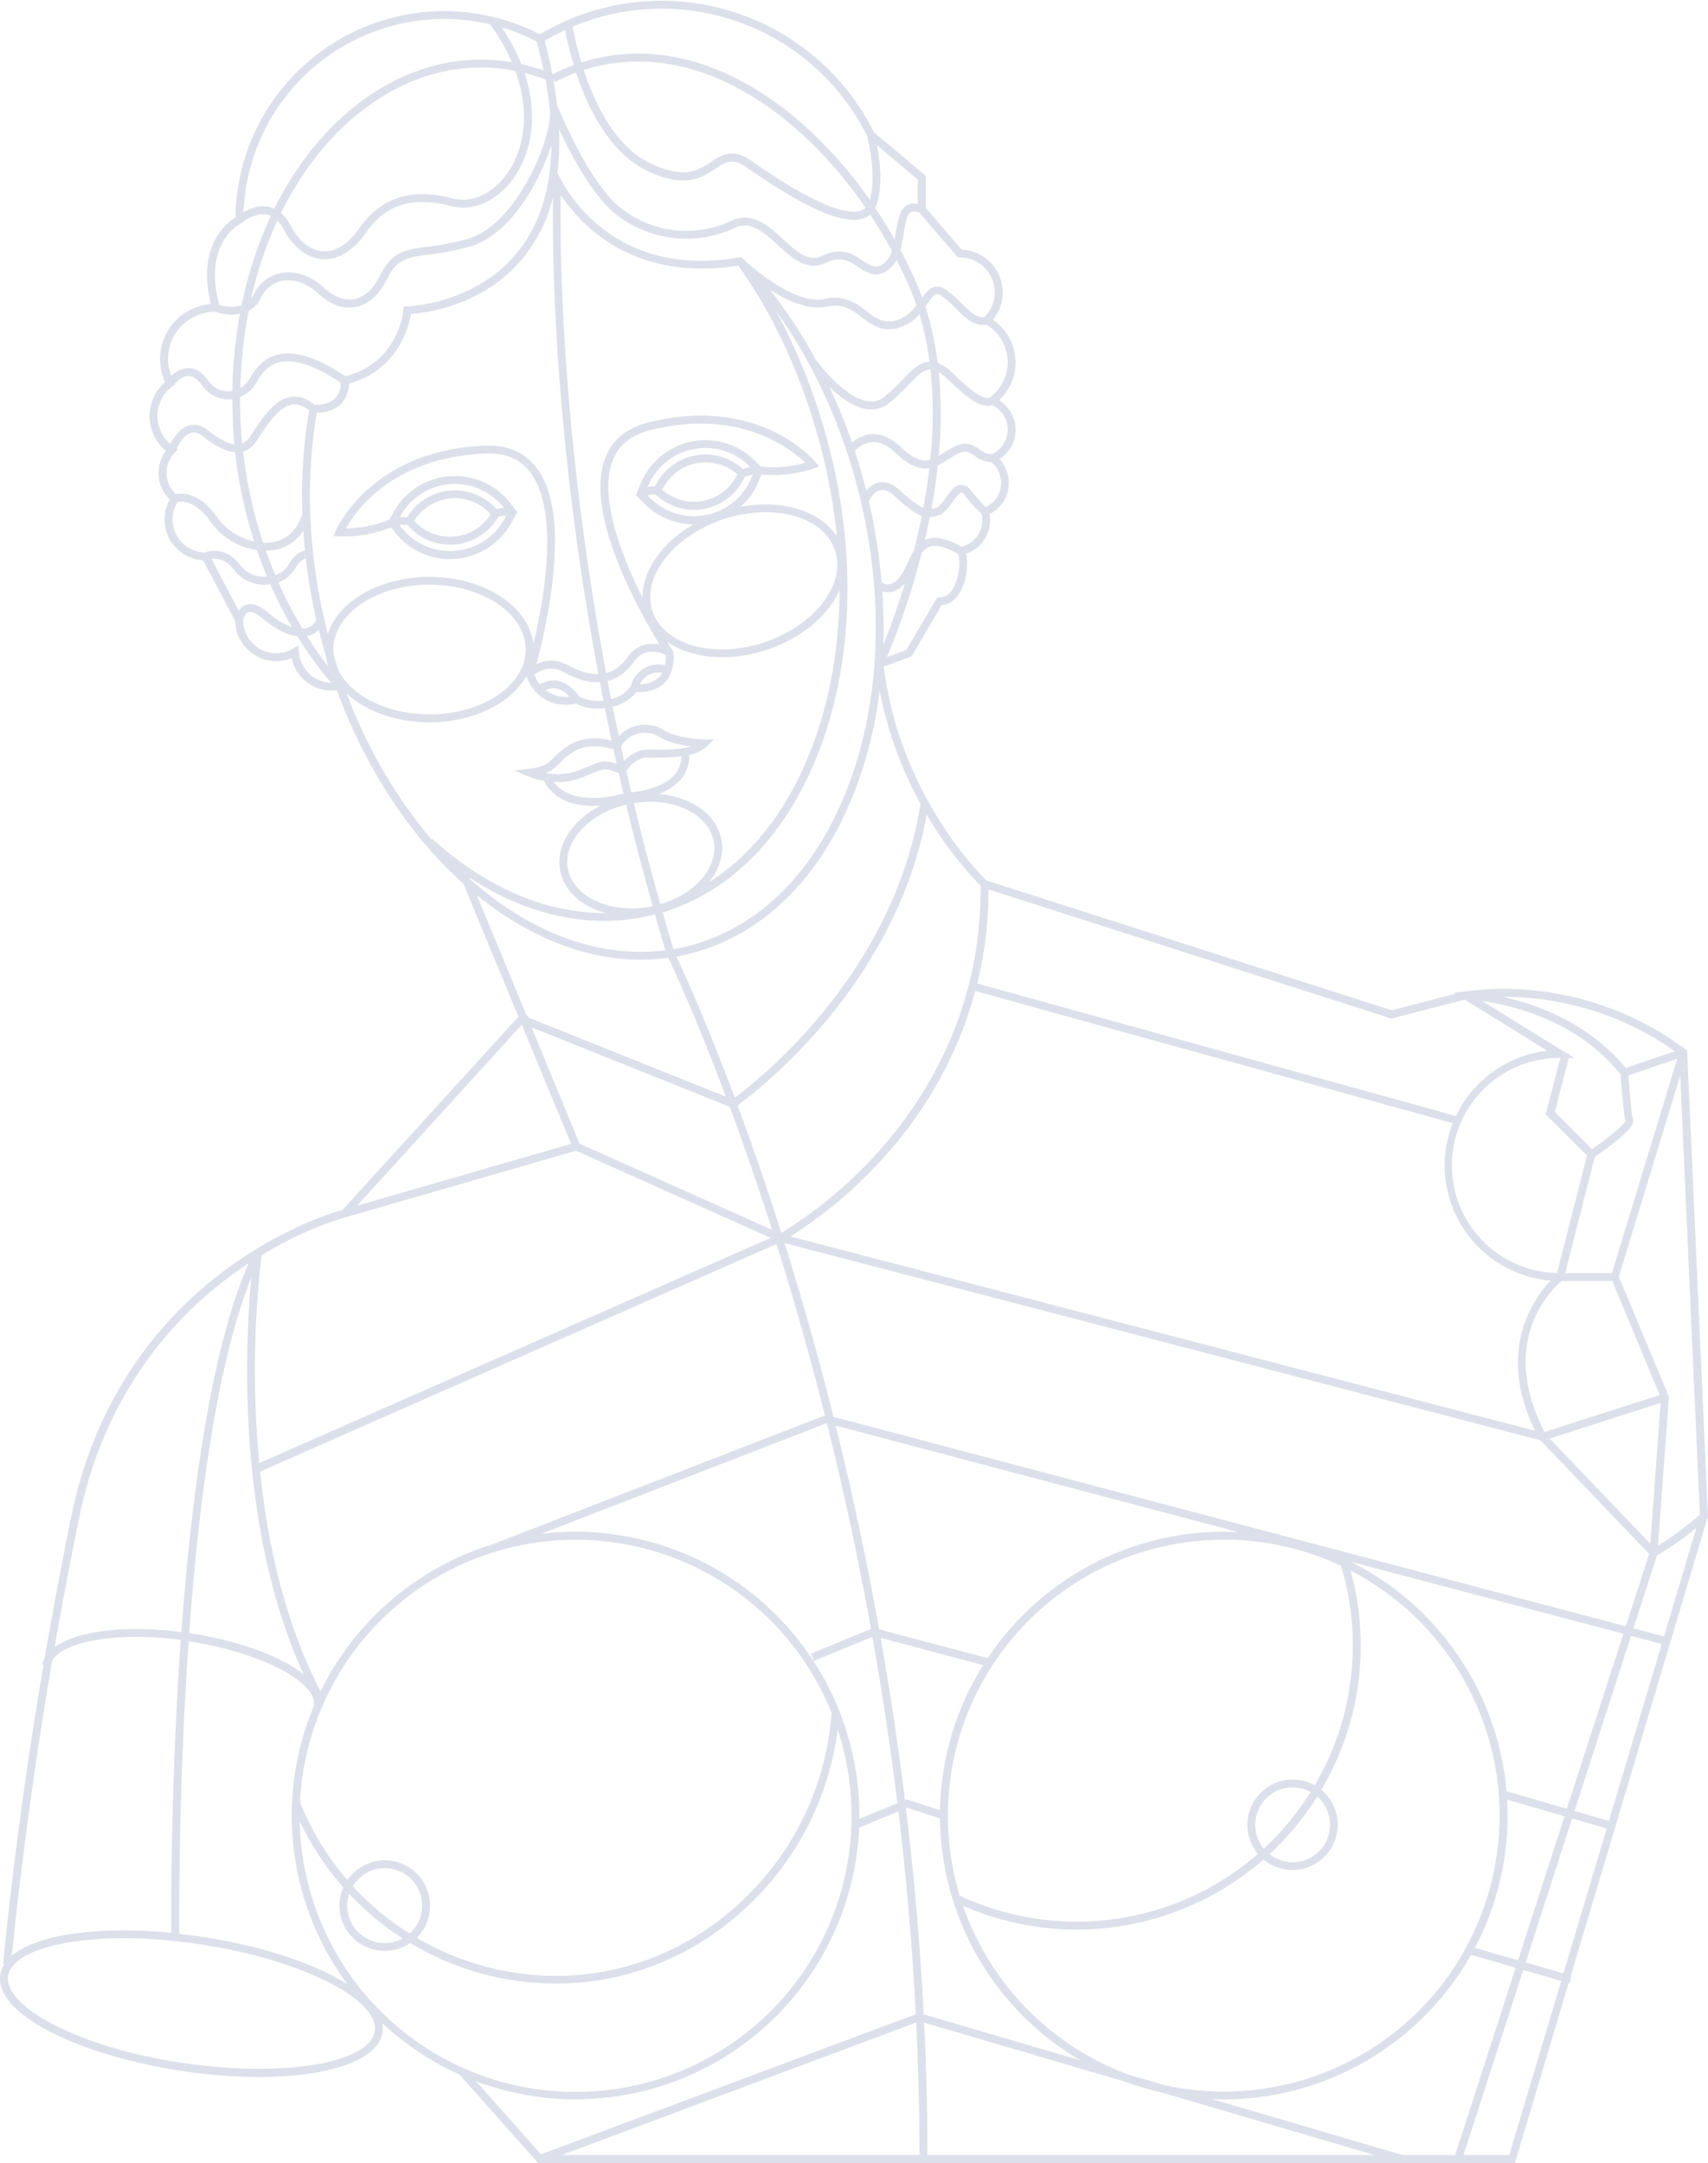 <svg id="Layer_1" data-name="Layer 1" xmlns="http://www.w3.org/2000/svg" viewBox="0 0 613.72 777.18"><defs><style>.cls-1{fill:#dce0eb;}</style></defs><path class="cls-1" d="M613.72,545.46l-7.51-168-.53-.4a109.52,109.52,0,0,0-65.24-21.73h-.16a111.55,111.55,0,0,0-13.8.9h-.11l-.11,0-3.85.5.56.35-22.89,5.93L354.49,316.38c-2.79-2.69-31.26-31.12-36.93-76.83l10-3.7,10.81-18.41c6.27-.62,9.14-8.26,9.14-15.38a12.59,12.59,0,0,0-.4-3.12,12.51,12.51,0,0,0,8.43-14.19A12.53,12.53,0,0,0,359.12,165a12.52,12.52,0,0,0-.05-21.14,11.61,11.61,0,0,0,.73-.91,18.54,18.54,0,0,0,2.88-3.94,18.47,18.47,0,0,0-5.91-24.1,15.43,15.43,0,0,0-1-20.71,15.35,15.35,0,0,0-10.25-4.5l-12.87-15V63.17L314,47.52c-1.11-2.24-2.33-4.44-3.63-6.57A85.22,85.22,0,0,0,194,12.35,75.25,75.25,0,0,0,159.6,4h0a75.07,75.07,0,0,0-75,74.14A20.58,20.58,0,0,0,78,84.91c-2.72,4.47-5.24,12.27-2.23,24.34a20,20,0,0,0-7.71,2.25,19.83,19.83,0,0,0-8.74,25.78,16.23,16.23,0,0,0,.3,24.72A13.23,13.23,0,0,0,61,179.46a14.73,14.73,0,0,0,12,21.89L84.53,223.2a14.71,14.71,0,0,0,11,13.9,14.53,14.53,0,0,0,9.28-.66,14.74,14.74,0,0,0,16.26,11.61c10.47,28.56,26.57,52.57,45.47,69.54l19.73,47.74-63.2,69.43c-3,.83-21.2,6.2-41.57,21.16-20.18,14.81-46.24,42.21-55.8,88.59Q20.49,570,16.06,595.69a7.85,7.85,0,0,0-.86,2.55l.42.07C9.54,634,4.67,669.91,1.08,705.72l.51,0A10,10,0,0,0,.1,709.61c-1,6.71,5.4,14,18,20.49,12.2,6.27,28.89,11.23,47,14a189.21,189.21,0,0,0,28,2.2c24.9,0,42.83-5.92,44.34-16a9.35,9.35,0,0,0-.13-3.37,102.46,102.46,0,0,0,27.74,18.48l28.3,31.78h351l19.29-64.61.27.08.79-2.73-.25-.07,49-164.21Zm-406.9,4.93a102.43,102.43,0,0,0-12.33.75L297,511.39l.13,0c5.55,22.31,11,47.09,15.83,73.92l-21.57,8.88,1.08,2.62,21-8.64c3.36,19,6.41,38.93,9,59.76l-13.68,5.62c0-.4,0-.81,0-1.22A102.1,102.1,0,0,0,206.82,550.39ZM144.15,692.77a99.79,99.79,0,0,1-17.39-15,13.44,13.44,0,1,1,20.43,17C146.17,694.11,145.16,693.45,144.15,692.77Zm.56,3.76a13.45,13.45,0,0,1-19.94-11.79,13.17,13.17,0,0,1,.7-4.23,101.53,101.53,0,0,0,17.09,14.61C143.27,695.6,144,696.06,144.71,696.53Zm9.81-11.79a16.28,16.28,0,0,0-29.72-9.2,99.09,99.09,0,0,1-17-28,99.14,99.14,0,0,1,191-32.12,102.73,102.73,0,0,1-31,66.48c-18.6,18.09-42.69,28.06-67.86,28.06a98.75,98.75,0,0,1-50.19-13.65A16.25,16.25,0,0,0,154.52,684.74Zm23-130a102.46,102.46,0,0,0-62.34,53c-12.9-24.83-19.07-53.32-21.75-79.18l.08.19L279,447q3,9.5,6,19.7c3.73,12.7,7.59,26.72,11.41,41.91l-118.93,46.1Zm-64.72,58.2a101.79,101.79,0,0,0,12,100c-11.66-7.35-30.39-13.7-52.36-17-2.68-.41-5.35-.75-8-1-.07-8.07-.26-53.79,3.35-105.14h.06c12.87,1.94,24.69,5.56,33.27,10.18C109.1,604.16,113.36,608.91,112.8,612.89ZM300.28,512.25l144.77,38.28c-1.77-.09-3.54-.14-5.33-.14a102,102,0,0,0-84.81,45.41l-39-10.34C311.13,558.93,305.76,534.4,300.28,512.25Zm16.16,76.29,36.85,9.77a101.37,101.37,0,0,0-15.52,52.12l-11.89-3.86-.7.28C322.68,626.55,319.71,607.07,316.44,588.54Zm123.28-35.32a98.59,98.59,0,0,1,42.14,9.42,99,99,0,0,1-9.45,78.84A16.28,16.28,0,0,0,452,666.14a99.14,99.14,0,0,1-107.16,15,99.17,99.17,0,0,1,94.89-127.89Zm33.57,92.33a13.44,13.44,0,0,1-17.11,20.72A102.31,102.31,0,0,0,473.29,645.55Zm-19.19,18.7a13.45,13.45,0,0,1,16.84-20.35A99.31,99.31,0,0,1,454.1,664.25Zm-67.24,29.09A102.35,102.35,0,0,0,454,668.18a16.28,16.28,0,1,0,20.78-25.07c.83-1.42,1.64-2.86,2.41-4.32a101.31,101.31,0,0,0,8.09-74.45,99.08,99.08,0,0,1,41.85,134.73h0l0,.14a99.15,99.15,0,0,1-108.85,50l-12.8-3.76A99.65,99.65,0,0,1,346,684.77,101.78,101.78,0,0,0,386.86,693.34Zm154.84-41c0-1.91-.06-3.81-.16-5.69l20.62,6-16.69,51.73-15.53-4.49A101.38,101.38,0,0,0,541.7,652.37Zm-.38-8.71a102.17,102.17,0,0,0-56-82.48l98,25.9L563,649.93ZM299.5,509.11c-3.93-15.7-7.91-30.16-11.75-43.23q-2.92-10-5.84-19.21L553.5,517.52l39.07,40.84-8.39,26ZM519.1,418.8a41.54,41.54,0,0,0,38.07,41.34c-6,6.34-19.64,25-5.62,53.94L284.06,444.3a162.14,162.14,0,0,0,34.54-29.58,145.86,145.86,0,0,0,31.86-58.62L522,403.58A41.14,41.14,0,0,0,519.1,418.8Zm41.49-38.65h.1l-5.29,20.24,14.83,14.83-10.74,42.2a38.64,38.64,0,0,1,1.1-77.27Zm-3.75,136.76,39.84-12.79L593,554.7ZM555,514.54c-17.07-33,3-51.66,6.13-54.26h18.18l17.07,41Zm24.21-57.1H562.41l10.64-41.78c14.85-10.23,14-12.6,13.71-13.49-.5-1.43-1.23-10-1.63-15.79l17.53-5.95Zm-38.89-99.26h.16a106.63,106.63,0,0,1,61.32,19.57l-17.66,6C571,367.65,552.44,361,540,358.19Zm42,27.77c.21,3.21,1,14.14,1.75,16.9-.68,1.52-6.5,6.23-12,10.1l-13.41-13.41,5.06-19.39h2l-1.68-1,.07-.28-.9-.24-30.57-18.91C543.41,361.22,566.82,366.72,582.26,386ZM355.18,319.58l144.42,46.3.4.12,26.31-6.81L556,377.56A41.62,41.62,0,0,0,523.15,401l-172-47.6A141.27,141.27,0,0,0,355.18,319.58Zm-2.84-1.34c.43,44.05-19.2,75.71-35.79,94.53A156.1,156.1,0,0,1,280.75,443c-5.49-17.25-10.84-32.61-15.74-45.82,7.28-5.26,56.71-43,68-104.49A128.93,128.93,0,0,0,352.34,318.24ZM277.43,441.92l-69.21-31L191,369.15l71.23,28.56C266.93,410.49,272.11,425.3,277.43,441.92Zm53.32-153.11C321.17,349.68,273,387.76,264,394.41c-10.33-27.62-18.42-45.32-20.94-50.68,1.4-.25,2.79-.55,4.18-.89,26.45-6.41,47.71-27.19,59.85-58.5a153.47,153.47,0,0,0,9-36.16A138.37,138.37,0,0,0,330.75,288.81ZM199.57,244.52A9,9,0,0,0,194,246a13.62,13.62,0,0,1-2-3.58c1.55-1.15,5.55-3.51,10-1.18,5.29,2.77,8.67,3.87,12.4,3.87l1.14,0c.42,2.2.85,4.42,1.29,6.64a14.93,14.93,0,0,1-8.57-1.4C205.58,246.74,202.67,244.79,199.57,244.52Zm5,5.81A12,12,0,0,1,196,248a6.11,6.11,0,0,1,3.32-.7A8.48,8.48,0,0,1,204.58,250.33ZM201.5,70a60.15,60.15,0,0,0,10.85,12.35c9.62,8.31,26.56,17.26,52.9,13.11,13.45,18.5,24.33,43,30.64,69a207.72,207.72,0,0,1,4.81,28.21c-5.93-9.13-19.76-13.32-34.63-10.55a24.94,24.94,0,0,0,6.65-9.44l.89-2.18a46.35,46.35,0,0,0,18.84-2.17l1.87-.68-1.25-1.55c-.21-.25-5.16-6.28-15.13-11.07-9.15-4.39-24.43-8.5-45.3-3.13-7.58,2-12.68,6.21-15.15,12.64-3.86,10-1.31,25.07,7.57,44.7A213.44,213.44,0,0,0,237,231.6a12.55,12.55,0,0,0-3.45-.21A10.17,10.17,0,0,0,226,235.5c-2.08,2.77-4.42,5.5-8.19,6.39C201.36,154.54,201.18,88,201.5,70Zm-.63-23.68c4.34,9.41,12.3,24.61,21,31.09a40.9,40.9,0,0,0,42.33,4.42c5.56-2.64,10.27,1.65,15.25,6.2,5.21,4.74,10.59,9.64,17.21,6.42,5.48-2.67,8.52-.64,11.74,1.51,1.87,1.25,3.9,2.61,6.29,2.61a7.65,7.65,0,0,0,4.4-1.53,9.85,9.85,0,0,0,3.08-3.66q2.28,4.45,4.33,9.08c1,2.36,2,4.77,2.8,7.21-1.86,2.42-4.12,4.73-7.73,5.56-4.39,1-7.1-1.06-10.23-3.44-3.65-2.77-7.78-5.92-15-4.38-11.67,2.51-29.11-14.14-29.48-14.5l-.5-.51-.74.12C245,96,227.76,91.87,214.3,80.29a55.5,55.5,0,0,1-14-18.21A95.25,95.25,0,0,0,200.87,46.32ZM323.16,176.06c-2.55-2.31-5.07-3.21-7.5-2.67a8.17,8.17,0,0,0-4.39,2.91q-1.81-7.2-4.11-14.21a9.64,9.64,0,0,1,6-3.25c2.78-.24,5.7,1.08,8.68,3.95,4.3,4.13,7.74,5.52,10.67,5.52a9.51,9.51,0,0,0,1.43-.12c-.56,4.86-1.3,9.63-2.16,14.25C329.75,181.65,327.24,179.76,323.16,176.06Zm8.06,9.22c-.87,4.38-1.84,8.61-2.86,12.64a38.24,38.24,0,0,0-2.06,4,41.85,41.85,0,0,1-2.18,4.21c-1.37,2.19-2.85,3.46-4.4,3.76a3.92,3.92,0,0,1-2.85-.55l-.08.1A207.09,207.09,0,0,0,312.18,180c.48-.95,1.92-3.4,4.1-3.88,1.48-.32,3.15.34,5,2C325.57,182.08,328.49,184.36,331.22,185.28Zm-7.43-24.54c-3.61-3.47-7.29-5.06-10.94-4.72a11.79,11.79,0,0,0-6.68,3.07,201,201,0,0,0-8.13-20c3.79,3.61,8.62,7.2,13.39,7.9a10.53,10.53,0,0,0,1.67.13,9.74,9.74,0,0,0,6.06-2.08,66,66,0,0,0,7.32-6.77c2.57-2.66,4.61-4.76,6.67-5.35a4.21,4.21,0,0,1,1.19-.17,156,156,0,0,1-.1,32.48C331.48,166,328.37,165.16,323.79,160.74Zm8.57-30.55c-2.78.8-5.16,3.26-7.92,6.1a63.5,63.5,0,0,1-7,6.5,7.11,7.11,0,0,1-5.6,1.4c-8.76-1.28-18.63-14.82-18.73-14.95l0,0a176.65,176.65,0,0,0-16.49-25.16c6.21,4,13.88,7.48,20.37,6.09,5.94-1.28,9.21,1.22,12.68,3.86,2.78,2.11,5.63,4.28,9.7,4.28a12.59,12.59,0,0,0,2.88-.34,15.17,15.17,0,0,0,8.13-5.12A107.94,107.94,0,0,1,334,130,7.14,7.14,0,0,0,332.36,130.19ZM261,164.8a20,20,0,0,0-25.63,10,10.26,10.26,0,0,0-2.63.16l0,0a22.34,22.34,0,0,1,20.64-14h.08a22.17,22.17,0,0,1,15.75,6.5l.29.28c-.73.19-1.59.44-2.59.77A19.91,19.91,0,0,0,261,164.8Zm3.9,5.71A17.21,17.21,0,0,1,238,176a17.21,17.21,0,0,1,27-5.52Zm-29.28,7.23a20,20,0,0,0,32-6.42c1.26-.43,2.2-.69,2.88-.85l-.45,1.11a22.12,22.12,0,0,1-14.41,13h0A22.39,22.39,0,0,1,233.63,179l-1-1A6.66,6.66,0,0,1,235.66,177.74Zm17.86-19.57h-.08a25.2,25.2,0,0,0-23.26,15.72L228.52,178l3.11,3.09a25.23,25.23,0,0,0,17.53,7.31c-11.29,6.6-18.37,16.73-18.29,26.39-7.67-15.29-15.74-36.21-10.74-49.22,2.16-5.61,6.48-9.18,13.22-10.91,32.15-8.28,50.81,6.61,56,11.65a42.07,42.07,0,0,1-16,1.33l-2.11-2.09A25,25,0,0,0,253.52,158.17Zm6.4,28.42c18.08-6,36.09-1,40.15,11.19,1.94,5.81.43,12.42-4.26,18.62s-12.31,11.47-21.16,14.42c-18.08,6-36.09,1-40.15-11.2S241.84,192.61,259.92,186.59ZM228.24,237.2a7.48,7.48,0,0,1,5.49-3,9.16,9.16,0,0,1,5.48,1.26,15.63,15.63,0,0,1-.26,3.59,10.13,10.13,0,0,0-12.27,7.55,12.11,12.11,0,0,1-7.1,4.59q-.65-3.28-1.27-6.52C223.06,243.61,225.92,240.3,228.24,237.2Zm9.71,4.58a7.31,7.31,0,0,1-1.4,1.81,10.12,10.12,0,0,1-6.57,2.26,7.55,7.55,0,0,1,2.61-3.07A7.86,7.86,0,0,1,238,241.78Zm-9.26,6.88c1.92.12,6.45,0,9.75-3,2.67-2.43,3.87-6.13,3.58-11l0-.38-.21-.32c0-.07-.84-1.27-2.09-3.32,5.15,3.56,12.13,5.51,19.84,5.51a50.84,50.84,0,0,0,16-2.66c9.39-3.13,17.39-8.6,22.54-15.4a31.34,31.34,0,0,0,3.56-6c-.06,20.37-3.48,39.86-10.21,57.21-8.34,21.52-21.08,37.9-36.85,47.83,3.82-4.62,5.63-10.09,4.59-15.5-1.11-5.76-5.22-10.57-11.57-13.52a32.15,32.15,0,0,0-11-2.77,19.57,19.57,0,0,0,7.86-5.12,12.85,12.85,0,0,0,3.2-9,13,13,0,0,0,6.42-3.11l2.42-2.41H253.1c-.09,0-9.29-.05-15-3.55a12.38,12.38,0,0,0-10.76-.9,13,13,0,0,0-5,3.24c-.75-3.54-1.49-7.06-2.19-10.55A15.41,15.41,0,0,0,228.69,248.66ZM233,272.17h.19a75.83,75.83,0,0,0,11.66-.41,9.9,9.9,0,0,1-2.5,6.64c-4.18,4.78-12.45,6-15.52,6.3q-.9-3.82-1.75-7.62C225.87,275.79,228.49,272.17,233,272.17Zm-8.74,1.31c-.38-1.72-.76-3.44-1.13-5.14a8.94,8.94,0,0,1,5.15-4.39,9.54,9.54,0,0,1,8.3.66c3.57,2.17,8.14,3.15,11.57,3.6-4.72,1.37-11.5,1.21-14.89,1.13A11.71,11.71,0,0,0,224.26,273.48Zm-3.81-4.15q.56,2.58,1.14,5.18c-4.05-1.54-5.78-1-10.46,1-1,.42-2.2.91-3.62,1.46a21.93,21.93,0,0,1-11.43.84,14.23,14.23,0,0,0,5.15-3.76,21.62,21.62,0,0,1,5.24-4.14C211.92,266.82,218.44,268.64,220.45,269.33Zm-20,11.69a22.32,22.32,0,0,0,8.07-1.43c1.45-.56,2.65-1.06,3.69-1.49,4.75-2,5.54-2.28,10.14-.19q.81,3.61,1.68,7.27c-16.33,4.14-22.77-1-25.07-4.2C199.46,281,200,281,200.46,281ZM225,289.14q4.29,17.87,9.51,36.45l-.7.15a32.69,32.69,0,0,1-19.73-2c-5.5-2.56-9.05-6.64-10-11.49C202.19,302.49,211.46,292.38,225,289.14Zm2.78-.56a37.55,37.55,0,0,1,5.93-.49,30.3,30.3,0,0,1,12.73,2.64c5.5,2.56,9,6.64,10,11.49,1.8,9.36-6.6,19-19.15,22.68Q232,306.4,227.75,288.58Zm66.33-18.21c12.07-31.13,13.69-69,4.56-106.61a216.56,216.56,0,0,0-19.75-51.9c13.6,19,24,41.93,30,66.54,9,37.06,7.41,74.32-4.46,104.92-11.79,30.42-32.34,50.58-57.86,56.77-1.53.37-3.07.68-4.61,1q-2-6.65-3.89-13.22C262.73,320.4,282.53,300.15,294.08,270.37Zm23.28-38.54a193.25,193.25,0,0,0-.34-19.36,6.53,6.53,0,0,0,2,.31,6.38,6.38,0,0,0,1.2-.11,8.65,8.65,0,0,0,4.95-3.16C322.27,219.09,319.36,226.84,317.36,231.83Zm20.2-17.18h-.81l-11.11,18.89-7,2.58a268.2,268.2,0,0,0,12.47-37.28,5.87,5.87,0,0,1,3-2.44c2.25-.73,5.55.11,10.06,2.54a9.79,9.79,0,0,1,.53,3.13C344.69,207.12,342.79,214.65,337.56,214.65Zm14.19-23a9.63,9.63,0,0,1-5.76,4.64l-.5.12c-5.29-2.86-9.2-3.74-12.27-2.75a8.67,8.67,0,0,0-.93.4c.16-.68.32-1.36.48-2.06.48-2.13.91-4.22,1.32-6.29a10.8,10.8,0,0,0,2.93-.46c2.12-.61,3.68-2.77,5.19-4.87,1-1.4,2.4-3.33,3.23-3.34a2.13,2.13,0,0,1,1.2.91,55,55,0,0,0,6,6.71A9.62,9.62,0,0,1,351.75,191.69Zm7.83-19.51a9.6,9.6,0,0,1-5.42,10.07,59.42,59.42,0,0,1-5.3-6,4.41,4.41,0,0,0-3.48-2c-2.24,0-3.81,2.22-5.47,4.52-1.17,1.63-2.49,3.47-3.67,3.8a8.78,8.78,0,0,1-1.59.32c1-5.46,1.76-10.66,2.3-15.62a31,31,0,0,0,3.81-2.21,33.33,33.33,0,0,1,3.4-2c2.85-1.39,4.13-.53,6.06.79a10.43,10.43,0,0,0,5.92,2.24A9.69,9.69,0,0,1,359.58,172.18Zm1.84-14.28a9.69,9.69,0,0,1-5.08,5.35c-1.89,0-3.12-.81-4.53-1.77-2-1.38-4.57-3.1-8.89-1a37.9,37.9,0,0,0-3.7,2.18c-.66.43-1.3.84-1.94,1.21a157.65,157.65,0,0,0,0-30.17,18.07,18.07,0,0,1,3.18,2.54c7.54,7.32,11.58,9.92,14.92,9.59a4.64,4.64,0,0,0,1.06-.22A9.7,9.7,0,0,1,361.42,157.9Zm0-32.17a15.57,15.57,0,0,1-1.23,11.9,15.73,15.73,0,0,1-4.64,5.26l-.09.06a1.75,1.75,0,0,1-.36.07c-2.89.29-8-4.29-12.68-8.8a16.24,16.24,0,0,0-5.53-3.8,112,112,0,0,0-4.42-20.24l.54-.76c1.26-1.78,2.45-3.45,3.52-3.62a2.81,2.81,0,0,1,2,.75,48.59,48.59,0,0,1,5.34,4.77c3.26,3.23,6.1,6,10.44,5.36A15.51,15.51,0,0,1,361.42,125.73ZM344.2,92.49h.65a12.6,12.6,0,0,1,12.59,12.59,12.67,12.67,0,0,1-3.59,8.8c-2.8.43-4.72-1.31-8-4.58a51.3,51.3,0,0,0-5.66-5,5.38,5.38,0,0,0-4.09-1.27c-1.95.31-3.31,1.91-4.74,3.89q-1.09-3-2.23-5.57c-1.73-3.92-3.6-7.76-5.58-11.5A59.15,59.15,0,0,0,324.7,84c.56-3.43,1.13-7,2.68-7.82.66-.36,1.68-.25,3,.28ZM315.1,73.16c2-6.78,1.27-14.42,0-21l14.7,12.35v8.8a5.24,5.24,0,0,0-3.79.39c-2.76,1.5-3.42,5.56-4.12,9.85-.14.83-.28,1.68-.43,2.53q-3.3-5.86-7-11.37A10.6,10.6,0,0,0,315.1,73.16Zm5.37,17a8.72,8.72,0,0,1-3,4.59c-2.75,1.9-4.46.93-7.5-1.1-3.39-2.27-7.6-5.09-14.55-1.71-4.9,2.38-9.14-1.49-14.06-6-5.2-4.74-11.1-10.12-18.37-6.66a38.09,38.09,0,0,1-39.42-4.13c-11.7-8.69-22.55-35.4-23.44-37.62-.35-3-.82-6.13-1.4-9.31l0,0,.65,1.26A66.87,66.87,0,0,1,207,26.1c.5,1.51,1,3.06,1.65,4.65,5.86,15.35,14.13,26,23.94,30.65,13.5,6.47,19.58,2.46,24.46-.77,3.69-2.43,6.13-4,11.14-.54C286.33,72.73,299,79,306.75,79a10.68,10.68,0,0,0,3.53-.55,7.21,7.21,0,0,0,2.38-1.34Q316.82,83.35,320.47,90.12Zm-110.75-65c13.79-4.41,28.55-4.06,43.29,1.14,21.32,7.53,42.09,25.14,58,48.38a4.61,4.61,0,0,1-1.7,1c-4.19,1.46-14.44-.47-39.52-18-6.59-4.6-10.52-2-14.32.51-4.51,3-9.63,6.35-21.67.57C221.15,52.76,213.75,37.34,209.72,25.16ZM308,42.43c1.28,2.09,2.48,4.27,3.57,6.48,1.55,6.82,3,15.5,1,22.91C296.34,48.71,275.43,31.21,254,23.63c-15.33-5.42-30.71-5.78-45.08-1.17a115.54,115.54,0,0,1-3.14-12.88A82.41,82.41,0,0,1,308,42.43ZM203.06,10.78a118.54,118.54,0,0,0,3.1,12.61,71.48,71.48,0,0,0-7.44,3.23l-.29-.11q-1.11-5.76-2.71-11.85C198.13,13.23,200.57,11.94,203.06,10.78ZM110,225.74a6.79,6.79,0,0,1-1.31.17A155.34,155.34,0,0,1,100,209.25a11.16,11.16,0,0,0,5.87-4.68c1.81-3.07,3.23-3.77,4-3.9a204.93,204.93,0,0,0,3.79,22A5.42,5.42,0,0,1,110,225.74Zm4.54.57q1.22,4.89,2.62,9.64a19.18,19.18,0,0,0,.92,3.73,131.28,131.28,0,0,1-7.77-11.12,3.23,3.23,0,0,0,.33-.06A7.82,7.82,0,0,0,114.49,226.31Zm-15.6-19.66q-1.77-4.18-3.4-8.78a18.66,18.66,0,0,0,2.8-.23,15.27,15.27,0,0,0,10.65-7c.16,2.41.38,4.82.62,7.23-.18,0-.36.06-.56.11-2,.5-3.83,2.24-5.56,5.17A8.41,8.41,0,0,1,98.89,206.65Zm9.76-22.22c-2.21,7.5-7.1,9.81-10.82,10.41a15.87,15.87,0,0,1-3.32.17,160.5,160.5,0,0,1-7.19-32.75A8.28,8.28,0,0,0,92,158.67l.89-1.33c3.52-5.31,7.5-11.32,12.14-12,1.94-.26,3.93.44,6.06,2.12A180.73,180.73,0,0,0,108.65,184.43Zm-4-41.86c-5.91.81-10.27,7.39-14.12,13.2l-.88,1.32A5.81,5.81,0,0,1,87,159.38a164.9,164.9,0,0,1-.73-16.76,12.27,12.27,0,0,0,6.09-5.53c2.18-3.92,4.75-6.12,8.1-6.92,5.36-1.29,12.77,1.2,22,7.36a8.07,8.07,0,0,1-1.86,5.39c-1.56,1.73-4.09,2.59-7.52,2.59C110.3,143.19,107.45,142.19,104.66,142.57Zm-4.83-15.16c-4.13,1-7.37,3.7-9.93,8.31a9.9,9.9,0,0,1-3.56,3.72c.12-4.84.44-9.83,1-15,.48-4.33,1.14-8.58,2-12.75A10.11,10.11,0,0,0,93.78,107a10.66,10.66,0,0,1,7.65-6.09c4.17-.79,8.82.81,12.73,4.42,4.46,4.1,9.15,5.82,13.58,5,4.61-.85,8.6-4.45,11.54-10.4,3.45-7,7.3-7.48,15-8.49a93,93,0,0,0,14.79-2.92c14.06-4.12,24.59-22.56,29.07-36.4C198,67.19,194.25,79.62,187,89.27c-15,20-40.38,20.81-40.63,20.82l-1.27,0-.11,1.26c-.07.78-2,19.09-20.87,23.83C114,128.48,106.08,125.91,99.83,127.41Zm2.07-45c3.4,6.48,8.48,10.39,13.93,10.73.26,0,.53,0,.79,0,5.29,0,10.49-3.31,14.74-9.4,7.21-10.34,16.73-13.32,30.86-9.66,8,2.07,16.89-2.11,22.69-10.64s8.67-21.73,3.53-37.26a67.68,67.68,0,0,1,7.5,2.36q1.17,6.39,1.72,12.33c-.57,12.61-13.35,40.2-29.4,44.91a90.73,90.73,0,0,1-14.36,2.83c-7.86,1-13,1.72-17.16,10-2.53,5.12-5.82,8.19-9.51,8.88-3.52.65-7.38-.84-11.15-4.31C111.5,99,106,97.17,100.89,98.14a13.42,13.42,0,0,0-9.67,7.64,7.85,7.85,0,0,1-1,1.62,140.48,140.48,0,0,1,9.46-28.13A13,13,0,0,1,101.9,82.41Zm-1-5.83c9.14-18.57,22.16-33.49,37.94-42.77,14.62-8.59,30.66-11.41,46.28-8.33,5.58,15.28,3,28.23-2.6,36.4-5.12,7.53-12.83,11.25-19.63,9.49-9.6-2.48-23.55-4.07-33.9,10.77-3.88,5.56-8.5,8.45-13,8.17s-8.66-3.64-11.59-9.21A14.92,14.92,0,0,0,101,76.58Zm91.91-61.64q1.41,5.32,2.45,10.38a69.05,69.05,0,0,0-8-2.3,71.26,71.26,0,0,0-7-13.16A72.53,72.53,0,0,1,192.86,14.94ZM159.6,6.81a72.11,72.11,0,0,1,16.5,1.93,72.39,72.39,0,0,1,7.84,13.62c-15.73-2.66-31.8.38-46.49,9C121.28,40.87,107.93,56.11,98.56,75a10,10,0,0,0-2.15-.7c-3.46-.67-6.76.68-8.89,1.9A72.21,72.21,0,0,1,159.6,6.81ZM86.65,80.22l.81-.38v-.2c1.28-.93,4.87-3.21,8.42-2.52a6.56,6.56,0,0,1,1.44.47A144.12,144.12,0,0,0,86.8,109.74a14.07,14.07,0,0,1-8-.17C72.77,87.29,86.08,80.5,86.65,80.22ZM61.12,124a16.88,16.88,0,0,1,8.28-10,17.07,17.07,0,0,1,7.76-2,18.61,18.61,0,0,0,6.13,1.06,14.42,14.42,0,0,0,2.91-.28q-1,5.6-1.67,11.37c-.62,5.62-1,11.07-1,16.33a7.41,7.41,0,0,1-1,.12,8.8,8.8,0,0,1-7.65-3.77c-2.15-3-4.58-4.57-7.23-4.57h0a9.26,9.26,0,0,0-6.12,2.82A16.9,16.9,0,0,1,61.12,124Zm-4.27,28a13.29,13.29,0,0,1,2-10A13.72,13.72,0,0,1,62,138.8l1-.73-.13-.24c.88-1,2.72-2.71,4.84-2.71h0c1.68,0,3.33,1.13,4.91,3.37a11.61,11.61,0,0,0,9.5,5l.62,0c.27,0,.52-.06.78-.09,0,5.65.25,11.08.74,16.28-2.56-.34-5.77-2-9.6-5.08-2.22-1.77-4.46-2.36-6.68-1.75-3.38.94-5.65,4.53-6.76,6.73A13.28,13.28,0,0,1,56.85,152Zm5.22,11.45c.21-.25.42-.5.65-.74l1.17-1.21-.43-.29c.92-1.95,2.82-5.05,5.21-5.71,1.3-.36,2.66.05,4.15,1.24,4.56,3.65,8.4,5.52,11.67,5.74a164,164,0,0,0,6.83,32.06,22,22,0,0,1-13.14-8.44c-6.34-9.22-12.67-9-15-8.52A10.39,10.39,0,0,1,62.07,163.49ZM62,186.65a11.83,11.83,0,0,1,1.79-6.26c1.42-.3,6.53-.7,12.07,7.36a24.8,24.8,0,0,0,16.49,9.91c1.16,3.4,2.38,6.6,3.62,9.58l-.16,0A11.05,11.05,0,0,1,86.26,203c-4.39-5.86-10-5.55-12.63-4.47A11.9,11.9,0,0,1,62,186.65Zm23.77,32.8L76,200.84c1.84-.29,5.1-.07,8,3.86a13.82,13.82,0,0,0,11.14,5.41c.27,0,.55,0,.82,0a11.51,11.51,0,0,0,1.18-.13c.78,1.78,1.56,3.48,2.33,5.08,1.8,3.73,3.63,7.14,5.42,10.24a26.67,26.67,0,0,1-8.62-5.18c-3.11-2.64-5.8-3.57-8-2.74A5.11,5.11,0,0,0,85.76,219.45Zm21.88,16.4a10.22,10.22,0,0,1-.22-1.65l-.15-2.31-2,1.18a11.87,11.87,0,0,1-17.92-10.14c.15-.76.7-2.48,1.88-2.92s3,.38,5.18,2.25c4.34,3.7,8.7,5.9,12.46,6.38A123.83,123.83,0,0,0,119,245.33,11.9,11.9,0,0,1,107.64,235.85Zm10.16-8c-.25-1-.5-1.94-.73-2.91-6.28-25.89-7.4-52.35-3.25-76.59,3.94-.12,7-1.31,9-3.54a10.73,10.73,0,0,0,2.56-7c17.51-4.68,21.51-20.44,22.31-25,5.43-.38,27.5-3.06,41.61-21.86a56,56,0,0,0,9.39-20.09c-.29,19.48.17,85.33,16.31,171.33-3.09.12-6-.59-11.69-3.54a11.69,11.69,0,0,0-10.58,0A215.47,215.47,0,0,0,198,213c3-21.34,1.21-36.49-5.3-45-4.19-5.47-10.28-8.11-18.1-7.86-41.3,1.36-53.88,30.32-54,30.61l-.77,1.85,2,.12a46.28,46.28,0,0,0,18.69-3.2l1.46,1.83a24.89,24.89,0,0,0,19.68,9.54h0a25.2,25.2,0,0,0,22.07-13L185.9,184l-2.72-3.43a25.19,25.19,0,0,0-41.8,3.5L140,186.66a41.89,41.89,0,0,1-15.72,3.22,48,48,0,0,1,9.8-12c13-11.65,29.31-14.54,40.68-14.92,6.95-.25,12.11,2,15.75,6.75,10.62,13.9,5,45.53,1.13,61.77-1.43-13.51-17.6-24.19-37.27-24.19C136.45,207.28,121.47,216.1,117.8,227.84ZM151,180.52a19.93,19.93,0,0,0-4.63,5.27c-1.06,0-2,0-2.7,0l.19-.34a22.36,22.36,0,0,1,37.1-3.1l.14.18a10,10,0,0,0-2.7.42A20,20,0,0,0,151,180.52Zm25.3,4.28a17.19,17.19,0,0,1-27.44,2.3,17.2,17.2,0,0,1,27.44-2.3Zm-29.83,3.84a19.91,19.91,0,0,0,12.95,6.94,20.41,20.41,0,0,0,2.34.14,20,20,0,0,0,17.27-10,7.48,7.48,0,0,1,2.89-.37l-.62,1.11A22.38,22.38,0,0,1,161.71,198h0a22.1,22.1,0,0,1-17.46-8.47l-.75-.93C144.16,188.6,145.14,188.59,146.47,188.64ZM119.9,235.4a16.19,16.19,0,0,1-.13-2c0-12.85,15.5-23.31,34.55-23.31s34.55,10.46,34.55,23.31-15.5,23.3-34.55,23.3c-15.07,0-27.91-6.55-32.62-15.64C121.08,239.2,120.47,237.31,119.9,235.4Zm35.37,66-.23.26a179,179,0,0,1-30.45-52.43c6.83,6.26,17.61,10.31,29.73,10.31,15.81,0,29.36-6.9,34.81-16.62.94,2.65,5.28,12.26,17.9,9.94a17,17,0,0,0,7.86,1.76,21.54,21.54,0,0,0,2.45-.16q1.17,5.79,2.43,11.68c-3.27-.87-9.29-1.77-14.69,1.27a23.92,23.92,0,0,0-5.86,4.62c-2.07,2.09-3.56,3.59-9.09,4.22l-5.34.61,4.94,2.1a28.43,28.43,0,0,0,5.72,1.6c1.12,2.42,5.29,9,17.54,9,.93,0,1.92,0,2.94-.12-10.19,5.16-16.38,14.35-14.64,23.37,1.1,5.77,5.21,10.57,11.56,13.52a29.68,29.68,0,0,0,4.82,1.74C196.59,328.28,174.92,319.13,155.27,301.41Zm13.5,14c15.62,10.21,32.06,15.49,48.21,15.49a72.92,72.92,0,0,0,17.25-2.06l1.1-.28q1.83,6.41,3.79,12.88C215,344.59,190.25,334.87,169,316Zm2.56,6.21c18.14,14.79,38.54,23.22,58.87,23.22a73.42,73.42,0,0,0,9.93-.68c2,4.1,10.1,21.65,20.72,49.93l-71-28.47.15-.17-.91-.83Zm16.18,46.58,17.7,42.83-76.89,22.21ZM94,451c16.72-10.11,30.07-13.58,30.23-13.62l.41-.11,0,0L207,413.49l69.91,31.31L93.16,525.72A358.15,358.15,0,0,1,94,451Zm15.11,150.67a44.93,44.93,0,0,0-6.68-4.33c-8.86-4.78-21-8.5-34.19-10.49l-.28,0c3.36-46.25,9.85-96.56,22.31-127.76C88.09,482.89,84.89,548.75,109.12,601.69Zm-80.6-56.6c9.37-45.45,34.87-72.3,54.61-86.82q3.15-2.31,6.23-4.33C75.7,485,68.72,538,65.17,586.44c-20.31-2.61-37.68-.35-45.55,5.37Q23.73,568.34,28.52,545.09Zm-9.74,51.53c4-6.4,21.84-10.51,46.19-7.35-3.6,50.92-3.46,96.28-3.39,105.24-14.14-1.36-27.42-1.1-38.2.82-8.74,1.56-15.24,4.12-19.14,7.45C7.86,667.38,12.72,631.85,18.78,596.62ZM134.65,729.87c-1.74,11.55-33.38,16.76-69.08,11.38-17.82-2.68-34.2-7.54-46.13-13.67C8.13,721.76,2.1,715.37,2.91,710s8.44-9.68,21-11.91a119.38,119.38,0,0,1,20.62-1.64A187.26,187.26,0,0,1,72,698.64C107.69,704,136.39,718.32,134.65,729.87Zm-26.95-75.5a101.58,101.58,0,0,0,15.64,23.79,16.27,16.27,0,0,0,24.06,20,101.48,101.48,0,0,0,52.51,14.58c25.91,0,50.71-10.26,69.84-28.87A105.71,105.71,0,0,0,301,621.49,99.15,99.15,0,1,1,107.7,654.37Zm63.36,93.5A102,102,0,0,0,308.7,656.69l14.12-5.8c2.79,23.3,4.95,47.66,6.24,72.88L194.41,774.1Zm30.78,26.48,127.37-47.61q1.13,23.35,1.19,47.61Zm123.7-124.58.45-.19,11.77,3.82a102,102,0,0,0,50.4,86.92L331.9,723.78C330.59,698.16,328.39,673.42,325.54,649.77Zm7.69,124.58q0-24.23-1.18-47.57l72.48,21.3a99.73,99.73,0,0,0,13,3.83l76.33,22.44Zm170.68,0-68.35-20.1c1.38.06,2.77.1,4.16.1a102.05,102.05,0,0,0,88.82-51.93l16.06,4.63-21.71,67.3Zm38.39,0H525.87l21.46-66.51L561,711.78Zm19.49-65.28-13.59-3.93,16.68-51.72L577.32,657Zm16.34-54.78-12.37-3.57,20.29-62.91,11.05,2.92ZM597.91,588l-11-2.9,8.45-26.18a110.77,110.77,0,0,0,14.17-9.87Zm-2.16-32.64,3.93-53.47-18-43.11,22.06-72.3,7.05,157.76A106.59,106.59,0,0,1,595.75,555.37Z"/></svg>